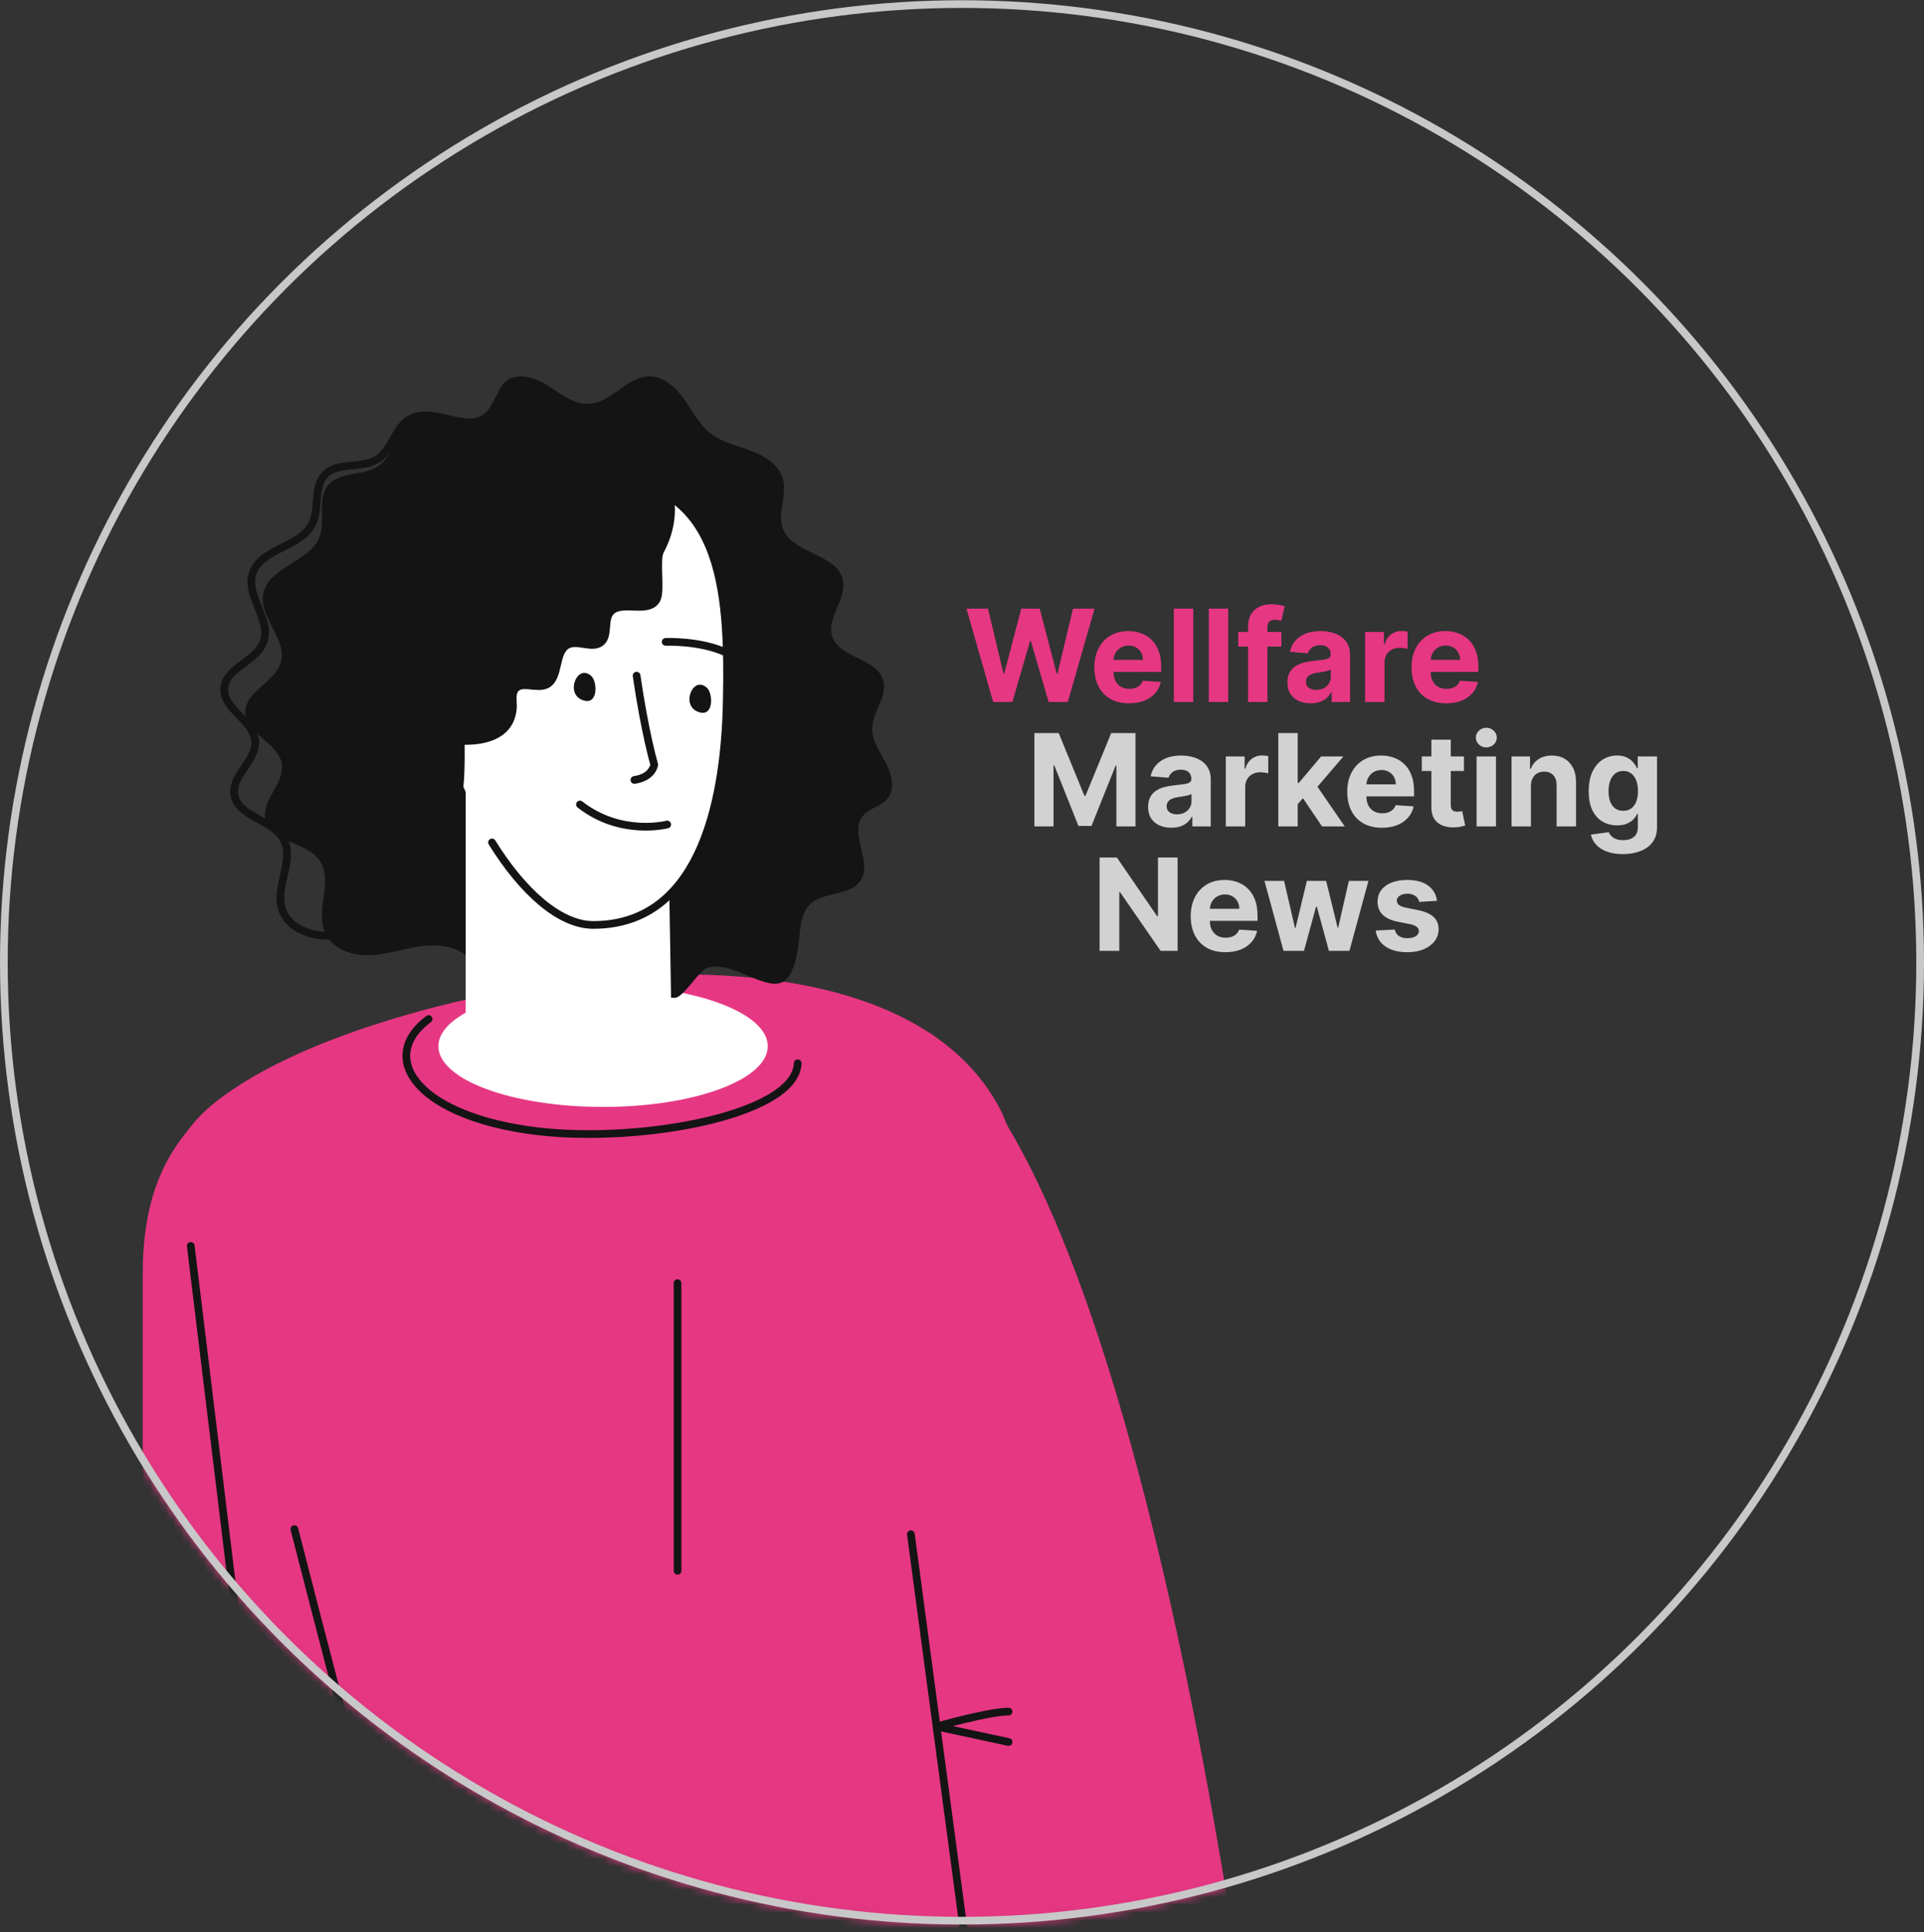 <svg width="250" height="251" viewBox="0 0 250 251" fill="none" xmlns="http://www.w3.org/2000/svg">
<rect x="0" y="0" width="250" height="251" fill="#333333" stroke="none"/>
<mask id="mask0_301_11937" style="mask-type:alpha" maskUnits="userSpaceOnUse" x="0" y="0" width="250" height="251">
<circle cx="125" cy="125.03" r="124.5" fill="white" stroke="#282828"/>
</mask>
<g mask="url(#mask0_301_11937)">
<path d="M18.547 165.501V300.603C18.547 300.603 56.37 303.114 57.078 300.603C57.785 298.093 47.705 133.444 47.705 133.444C26.133 140.749 18.547 149.338 18.547 165.501Z" fill="#E63782"/>
<path d="M76.599 248.826L40.512 258.755L27.054 310.643L65.94 324.2L80.11 263.111L89.368 264.539L106.796 319.405L133.028 309.385L125.45 252.439L76.599 248.826Z" fill="white"/>
<path d="M23.149 151.552C20.029 134.483 111.168 109.318 129.803 143.811C139.616 161.976 141.136 271.277 141.136 271.277H38.108C36.456 268.538 26.27 168.62 23.149 151.552Z" fill="#E63782"/>
<path d="M78.363 143.811C90.183 143.811 99.764 140.278 99.764 135.919C99.764 131.561 90.183 128.027 78.363 128.027C66.543 128.027 56.961 131.561 56.961 135.919C56.961 140.278 66.543 143.811 78.363 143.811Z" fill="white"/>
<path d="M55.693 132.394C49.17 137.215 53.779 144.589 68.456 146.787C81.942 148.807 103.407 145.086 103.65 138.135" stroke="#141414" stroke-linecap="round" stroke-linejoin="round"/>
<path d="M24.786 161.868L35.745 251.877" stroke="#141414" stroke-linecap="round" stroke-linejoin="round"/>
<path d="M120.743 134.133C152.138 157.261 165.836 293.274 165.836 293.274L130.138 297.396C130.138 297.396 124.886 202.47 123.139 177.181C121.392 151.891 120.743 134.133 120.743 134.133Z" fill="#E63782"/>
<path d="M118.357 199.327L127.966 271.276" stroke="#141414" stroke-linecap="round" stroke-linejoin="round"/>
<path d="M131.053 222.362C128.509 222.362 121.694 224.307 121.694 224.307L131.053 226.318" stroke="#141414" stroke-linecap="round" stroke-linejoin="round"/>
<path d="M31.867 92.581C31.797 89.844 35.721 88.686 36.482 86.056C37.357 83.032 33.612 80.211 34.209 77.121C34.885 73.626 40.259 73.055 41.521 69.728C42.331 67.593 41.181 64.862 42.609 63.08C44.139 61.169 47.371 61.916 49.316 60.43C51.178 59.009 51.274 56.004 53.208 54.683C56.123 52.692 60.895 55.951 63.36 53.425C64.403 52.357 64.532 50.604 65.651 49.615C67.144 48.295 69.507 49.021 71.187 50.091C72.868 51.161 74.565 52.573 76.554 52.458C79.483 52.289 81.515 48.864 84.448 48.9C86.3 48.922 87.829 50.354 88.896 51.867C89.964 53.381 90.813 55.105 92.264 56.256C93.787 57.464 95.766 57.88 97.585 58.565C99.404 59.25 101.268 60.427 101.754 62.309C102.292 64.391 100.96 66.687 101.731 68.695C103.003 72.007 108.82 71.921 109.531 75.396C110.036 77.866 107.356 80.276 108.138 82.673C109.068 85.52 113.895 85.467 114.756 88.337C115.378 90.413 113.406 92.405 113.338 94.571C113.286 96.224 114.336 97.675 115.108 99.138C115.879 100.601 116.348 102.54 115.278 103.802C114.444 104.785 112.941 104.998 112.125 105.997C110.301 108.229 113.365 111.89 111.849 114.342C110.743 116.132 108.101 115.916 106.206 116.832C102.915 118.421 104.662 122.85 102.692 126.545C100.723 130.24 95.509 124.487 91.858 125.753C90.773 126.129 88.813 129.637 87.665 129.637C85.77 129.636 82.604 128.699 81.025 127.651C79.447 126.602 79.994 126.839 78.117 126.58C76.952 126.419 75.662 126.729 74.75 127.428C74.354 127.055 73.82 126.802 73.282 126.806C71.968 126.813 70.858 127.727 69.86 128.582C68.862 129.437 67.72 130.328 66.407 130.274C63.561 130.157 62.842 126.229 60.74 124.307C59.092 122.8 56.611 122.638 54.404 122.977C52.197 123.316 50.043 124.072 47.81 124.102C45.577 124.132 43.114 123.206 42.217 121.161C40.935 118.234 43.345 114.42 41.525 111.794C39.798 109.302 35.167 109.442 34.492 106.487C33.916 103.969 37.022 101.765 36.607 99.216C36.158 96.456 31.938 95.377 31.867 92.581Z" fill="#141414"/>
<path d="M71.221 51.572C69.681 50.38 67.445 49.461 65.874 50.612C64.696 51.475 64.413 53.17 63.303 54.117C60.676 56.355 56.323 52.755 53.307 54.432C51.305 55.545 50.943 58.461 49.003 59.678C46.975 60.95 43.897 59.934 42.235 61.657C40.686 63.264 41.56 66.026 40.581 68.032C39.054 71.158 33.771 71.233 32.801 74.574C31.943 77.529 35.336 80.611 34.213 83.476C33.237 85.969 29.313 86.744 29.136 89.416C28.955 92.144 32.967 93.572 33.156 96.299C33.331 98.817 30.111 100.685 30.445 103.188C30.838 106.125 35.359 106.404 36.817 108.985C38.354 111.704 35.666 115.201 36.652 118.165C37.342 120.237 39.657 121.359 41.834 121.53C44.01 121.701 46.175 121.157 48.354 121.025" stroke="#141414" stroke-linecap="round" stroke-linejoin="round"/>
<path d="M86.759 103.369L87.279 134.671C87.019 144.2 60.513 143.507 60.513 133.632V86.942C60.513 86.942 84.42 77.177 86.759 103.369Z" fill="white"/>
<path d="M77.081 61.985C39.017 61.985 61.106 120.166 77.081 120.166C90.295 120.166 94.156 105.624 94.437 91.075C94.723 76.285 93.845 61.985 77.081 61.985Z" fill="white"/>
<path d="M63.93 109.447C67.863 115.794 72.701 120.166 77.08 120.166C90.294 120.166 94.155 105.624 94.436 91.075C94.722 76.285 93.844 61.985 77.08 61.985C72.365 61.985 68.573 62.878 65.578 64.442" stroke="#141414" stroke-linecap="round" stroke-linejoin="round"/>
<path d="M76.858 87.852C75.041 86.141 73.432 90.032 75.612 90.922C77.793 91.812 77.615 88.564 76.858 87.852Z" fill="#141414"/>
<path d="M91.883 89.381C90.066 87.671 88.457 91.562 90.638 92.452C92.818 93.342 92.64 90.093 91.883 89.381Z" fill="#141414"/>
<path d="M94.403 84.799C90.993 83.2 86.498 83.391 86.498 83.391" stroke="#141414" stroke-linecap="round" stroke-linejoin="round"/>
<path d="M82.717 87.779C83.829 95.388 85.011 99.33 85.011 99.33C85.011 99.33 84.836 100.977 82.43 101.329" stroke="#141414" stroke-linecap="round" stroke-linejoin="round"/>
<path d="M86.695 107.114C86.695 107.114 80.688 108.687 75.359 104.517" stroke="#141414" stroke-linecap="round" stroke-linejoin="round"/>
<path d="M85.779 71.584C85.172 72.719 85.928 76.727 85.338 77.857C84.256 79.924 80.441 77.754 79.182 79.699C78.501 80.751 79.06 82.462 78.194 83.343C77.105 84.451 75.092 83.06 73.736 83.777C72.011 84.689 72.762 88.089 71.01 88.946C69.708 89.583 67.691 88.371 66.873 89.615C66.465 90.235 66.676 91.098 66.655 91.87C66.445 95.4 63.293 96.282 60.369 96.264C60.469 104.34 59.954 106.507 56.556 106.257C55.456 106.19 54.198 102.342 53.116 102.081C49.325 101.237 47.895 103.291 45.326 105.317C42.954 106.589 38.784 103.677 37.677 101.212C38.044 98.573 39.606 96.142 40.43 93.597C42.297 89.945 42.587 87.31 39.605 85.239C33.593 80.063 37.284 78.169 41.989 76.439C45.322 75.556 46.583 73.636 44.147 70.779C43.108 68.781 44.642 66.321 46.596 65.574C50.175 63.979 55.288 67.309 53.962 62.505C53.148 56.347 60.373 53.996 65.14 56.4C66.037 56.758 67.01 57.202 67.896 56.896C69.047 56.497 69.365 54.972 70.22 54.069C74.31 49.746 92.324 59.326 85.779 71.584Z" fill="#141414"/>
<path d="M83.478 57.963C86.8 61.361 88.643 66.216 85.777 71.584C85.17 72.719 85.927 76.727 85.336 77.857C84.254 79.924 80.439 77.754 79.18 79.699C78.5 80.75 79.058 82.462 78.192 83.343C77.103 84.451 75.09 83.06 73.734 83.777C72.009 84.689 72.76 88.089 71.009 88.946C69.706 89.583 67.689 88.371 66.871 89.615C66.463 90.235 66.674 91.098 66.653 91.869C66.443 95.4 63.291 96.281 60.367 96.263" stroke="#141414" stroke-linecap="round" stroke-linejoin="round"/>
<path d="M38.253 198.662C38.253 198.662 56.26 269.181 56.961 265.944C57.662 262.706 60.051 243.468 60.051 243.468" stroke="#141414" stroke-linecap="round" stroke-linejoin="round"/>
<path d="M88.041 166.706V204.074" stroke="#141414" stroke-linecap="round" stroke-linejoin="round"/>
<path d="M129.05 91.197L125.582 79.076H128.381L130.387 87.498H130.488L132.702 79.076H135.099L137.306 87.515H137.413L139.419 79.076H142.219L138.75 91.197H136.253L133.945 83.272H133.85L131.547 91.197H129.05ZM146.709 91.374C145.774 91.374 144.969 91.185 144.295 90.806C143.624 90.423 143.107 89.883 142.744 89.184C142.381 88.482 142.199 87.652 142.199 86.693C142.199 85.758 142.381 84.937 142.744 84.231C143.107 83.524 143.618 82.974 144.277 82.579C144.94 82.185 145.717 81.987 146.609 81.987C147.209 81.987 147.767 82.084 148.284 82.278C148.805 82.467 149.258 82.753 149.645 83.136C150.036 83.518 150.339 84 150.556 84.58C150.773 85.156 150.882 85.831 150.882 86.604V87.296H143.206V85.734H148.509C148.509 85.371 148.43 85.049 148.272 84.769C148.114 84.489 147.895 84.27 147.615 84.112C147.339 83.951 147.017 83.87 146.65 83.87C146.267 83.87 145.928 83.958 145.632 84.136C145.34 84.309 145.111 84.544 144.946 84.84C144.78 85.132 144.695 85.458 144.691 85.817V87.302C144.691 87.752 144.774 88.141 144.94 88.468C145.109 88.796 145.348 89.048 145.656 89.226C145.964 89.403 146.329 89.492 146.751 89.492C147.031 89.492 147.287 89.453 147.52 89.374C147.753 89.295 147.952 89.177 148.118 89.019C148.284 88.861 148.41 88.668 148.497 88.439L150.829 88.593C150.71 89.153 150.468 89.642 150.101 90.06C149.738 90.475 149.268 90.798 148.692 91.031C148.12 91.26 147.459 91.374 146.709 91.374ZM155.049 79.076V91.197H152.527V79.076H155.049ZM159.59 79.076V91.197H157.068V79.076H159.59ZM166.498 82.106V84H160.887V82.106H166.498ZM162.172 91.197V81.449C162.172 80.79 162.3 80.243 162.556 79.809C162.817 79.375 163.172 79.05 163.622 78.833C164.071 78.616 164.582 78.507 165.155 78.507C165.541 78.507 165.894 78.537 166.214 78.596C166.538 78.655 166.778 78.709 166.936 78.756L166.486 80.65C166.388 80.618 166.265 80.589 166.119 80.561C165.977 80.534 165.831 80.52 165.681 80.52C165.31 80.52 165.052 80.606 164.906 80.78C164.76 80.95 164.687 81.189 164.687 81.496V91.197H162.172ZM170.305 91.368C169.725 91.368 169.208 91.268 168.755 91.067C168.301 90.861 167.942 90.559 167.677 90.161C167.417 89.759 167.287 89.257 167.287 88.658C167.287 88.153 167.379 87.728 167.565 87.385C167.75 87.042 168.003 86.766 168.322 86.557C168.642 86.347 169.005 86.19 169.411 86.083C169.822 85.977 170.252 85.902 170.702 85.858C171.23 85.803 171.657 85.752 171.98 85.704C172.304 85.653 172.538 85.578 172.684 85.479C172.83 85.381 172.903 85.235 172.903 85.041V85.006C172.903 84.631 172.785 84.341 172.548 84.136C172.316 83.931 171.984 83.828 171.554 83.828C171.1 83.828 170.739 83.929 170.471 84.13C170.203 84.327 170.025 84.576 169.938 84.876L167.606 84.686C167.725 84.134 167.957 83.656 168.305 83.254C168.652 82.848 169.1 82.536 169.648 82.319C170.201 82.098 170.84 81.987 171.566 81.987C172.071 81.987 172.554 82.047 173.016 82.165C173.481 82.283 173.894 82.467 174.253 82.716C174.616 82.964 174.902 83.284 175.111 83.674C175.32 84.061 175.425 84.525 175.425 85.065V91.197H173.034V89.936H172.963C172.817 90.22 172.621 90.471 172.377 90.688C172.132 90.901 171.838 91.069 171.495 91.191C171.152 91.309 170.755 91.368 170.305 91.368ZM171.027 89.628C171.398 89.628 171.726 89.555 172.01 89.409C172.294 89.259 172.517 89.058 172.679 88.806C172.84 88.553 172.921 88.267 172.921 87.948V86.983C172.842 87.034 172.734 87.081 172.596 87.125C172.462 87.164 172.31 87.202 172.14 87.237C171.97 87.269 171.801 87.298 171.631 87.326C171.461 87.35 171.307 87.371 171.169 87.391C170.873 87.434 170.615 87.504 170.394 87.598C170.173 87.693 170.001 87.821 169.879 87.983C169.757 88.141 169.696 88.338 169.696 88.575C169.696 88.918 169.82 89.18 170.068 89.362C170.321 89.54 170.641 89.628 171.027 89.628ZM177.381 91.197V82.106H179.825V83.692H179.92C180.086 83.128 180.364 82.702 180.754 82.414C181.145 82.122 181.595 81.976 182.104 81.976C182.23 81.976 182.366 81.984 182.512 81.999C182.658 82.015 182.786 82.037 182.897 82.064V84.302C182.779 84.266 182.615 84.235 182.406 84.207C182.197 84.179 182.005 84.165 181.832 84.165C181.461 84.165 181.129 84.246 180.837 84.408C180.549 84.566 180.32 84.787 180.151 85.071C179.985 85.355 179.902 85.683 179.902 86.053V91.197H177.381ZM187.92 91.374C186.985 91.374 186.18 91.185 185.506 90.806C184.835 90.423 184.318 89.883 183.955 89.184C183.592 88.482 183.41 87.652 183.41 86.693C183.41 85.758 183.592 84.937 183.955 84.231C184.318 83.524 184.829 82.974 185.488 82.579C186.151 82.185 186.928 81.987 187.82 81.987C188.419 81.987 188.978 82.084 189.495 82.278C190.015 82.467 190.469 82.753 190.856 83.136C191.247 83.518 191.55 84 191.767 84.58C191.984 85.156 192.093 85.831 192.093 86.604V87.296H184.417V85.734H189.72C189.72 85.371 189.641 85.049 189.483 84.769C189.325 84.489 189.106 84.27 188.826 84.112C188.55 83.951 188.228 83.87 187.861 83.87C187.478 83.87 187.139 83.958 186.843 84.136C186.551 84.309 186.322 84.544 186.157 84.84C185.991 85.132 185.906 85.458 185.902 85.817V87.302C185.902 87.752 185.985 88.141 186.151 88.468C186.32 88.796 186.559 89.048 186.867 89.226C187.175 89.403 187.54 89.492 187.962 89.492C188.242 89.492 188.498 89.453 188.731 89.374C188.964 89.295 189.163 89.177 189.329 89.019C189.495 88.861 189.621 88.668 189.708 88.439L192.04 88.593C191.921 89.153 191.679 89.642 191.312 90.06C190.949 90.475 190.479 90.798 189.903 91.031C189.331 91.26 188.67 91.374 187.92 91.374Z" fill="#E63782"/>
<path d="M134.407 95.242H137.568L140.906 103.386H141.048L144.386 95.242H147.546V107.364H145.06V99.474H144.96L141.823 107.304H140.13L136.993 99.445H136.893V107.364H134.407V95.242ZM152.203 107.535C151.623 107.535 151.106 107.435 150.652 107.233C150.198 107.028 149.839 106.726 149.575 106.328C149.314 105.925 149.184 105.424 149.184 104.824C149.184 104.319 149.277 103.895 149.462 103.552C149.648 103.209 149.9 102.932 150.22 102.723C150.54 102.514 150.903 102.356 151.309 102.25C151.719 102.143 152.149 102.068 152.599 102.025C153.128 101.97 153.554 101.918 153.878 101.871C154.201 101.82 154.436 101.745 154.582 101.646C154.728 101.548 154.801 101.402 154.801 101.208V101.173C154.801 100.798 154.683 100.508 154.446 100.303C154.213 100.098 153.882 99.995 153.451 99.995C152.998 99.995 152.637 100.096 152.368 100.297C152.1 100.494 151.923 100.743 151.836 101.043L149.504 100.853C149.622 100.301 149.855 99.823 150.202 99.421C150.549 99.014 150.997 98.703 151.546 98.486C152.098 98.265 152.737 98.154 153.463 98.154C153.968 98.154 154.452 98.213 154.913 98.332C155.379 98.45 155.791 98.634 156.15 98.882C156.513 99.131 156.799 99.45 157.009 99.841C157.218 100.228 157.322 100.691 157.322 101.232V107.364H154.931V106.103H154.86C154.714 106.387 154.519 106.638 154.274 106.855C154.03 107.068 153.736 107.235 153.392 107.358C153.049 107.476 152.652 107.535 152.203 107.535ZM152.925 105.795C153.296 105.795 153.623 105.722 153.907 105.576C154.191 105.426 154.414 105.225 154.576 104.972C154.738 104.72 154.819 104.434 154.819 104.114V103.15C154.74 103.201 154.631 103.248 154.493 103.292C154.359 103.331 154.207 103.368 154.037 103.404C153.868 103.436 153.698 103.465 153.528 103.493C153.359 103.516 153.205 103.538 153.067 103.558C152.771 103.601 152.512 103.67 152.291 103.765C152.07 103.86 151.899 103.988 151.777 104.15C151.654 104.308 151.593 104.505 151.593 104.742C151.593 105.085 151.717 105.347 151.966 105.529C152.218 105.706 152.538 105.795 152.925 105.795ZM159.278 107.364V98.273H161.723V99.859H161.817C161.983 99.295 162.261 98.868 162.652 98.58C163.042 98.288 163.492 98.142 164.001 98.142C164.128 98.142 164.264 98.15 164.41 98.166C164.556 98.182 164.684 98.204 164.794 98.231V100.468C164.676 100.433 164.512 100.401 164.303 100.374C164.094 100.346 163.903 100.332 163.729 100.332C163.358 100.332 163.027 100.413 162.735 100.575C162.447 100.733 162.218 100.954 162.048 101.238C161.882 101.522 161.8 101.849 161.8 102.22V107.364H159.278ZM168.383 104.748L168.388 101.723H168.755L171.667 98.273H174.561L170.649 102.842H170.052L168.383 104.748ZM166.098 107.364V95.242H168.619V107.364H166.098ZM171.78 107.364L169.105 103.404L170.785 101.623L174.733 107.364H171.78ZM179.567 107.541C178.632 107.541 177.827 107.352 177.152 106.973C176.482 106.59 175.965 106.05 175.602 105.351C175.239 104.649 175.057 103.818 175.057 102.86C175.057 101.924 175.239 101.104 175.602 100.397C175.965 99.691 176.476 99.141 177.135 98.746C177.797 98.352 178.575 98.154 179.467 98.154C180.066 98.154 180.625 98.251 181.141 98.444C181.662 98.634 182.116 98.92 182.503 99.302C182.893 99.685 183.197 100.167 183.414 100.747C183.631 101.323 183.74 101.997 183.74 102.771V103.463H176.063V101.901H181.366C181.366 101.538 181.287 101.216 181.13 100.936C180.972 100.656 180.753 100.437 180.473 100.279C180.196 100.117 179.875 100.036 179.508 100.036C179.125 100.036 178.786 100.125 178.49 100.303C178.198 100.476 177.969 100.711 177.803 101.007C177.638 101.299 177.553 101.624 177.549 101.984V103.469C177.549 103.919 177.632 104.308 177.797 104.635C177.967 104.963 178.206 105.215 178.514 105.393C178.821 105.57 179.186 105.659 179.609 105.659C179.889 105.659 180.145 105.62 180.378 105.541C180.611 105.462 180.81 105.343 180.976 105.185C181.141 105.028 181.268 104.834 181.355 104.605L183.686 104.759C183.568 105.32 183.325 105.809 182.958 106.227C182.595 106.641 182.126 106.965 181.55 107.198C180.978 107.427 180.317 107.541 179.567 107.541ZM190.221 98.273V100.167H184.746V98.273H190.221ZM185.989 96.095H188.51V104.57C188.51 104.803 188.546 104.984 188.617 105.114C188.688 105.241 188.786 105.33 188.913 105.381C189.043 105.432 189.193 105.458 189.362 105.458C189.481 105.458 189.599 105.448 189.717 105.428C189.836 105.404 189.927 105.387 189.99 105.375L190.386 107.251C190.26 107.291 190.082 107.336 189.854 107.387C189.625 107.442 189.347 107.476 189.019 107.488C188.411 107.511 187.879 107.431 187.421 107.245C186.967 107.06 186.614 106.772 186.362 106.381C186.109 105.99 185.985 105.497 185.989 104.901V96.095ZM191.863 107.364V98.273H194.384V107.364H191.863ZM193.129 97.101C192.755 97.101 192.433 96.977 192.165 96.728C191.9 96.475 191.768 96.174 191.768 95.822C191.768 95.475 191.9 95.177 192.165 94.929C192.433 94.676 192.755 94.55 193.129 94.55C193.504 94.55 193.824 94.676 194.088 94.929C194.357 95.177 194.491 95.475 194.491 95.822C194.491 96.174 194.357 96.475 194.088 96.728C193.824 96.977 193.504 97.101 193.129 97.101ZM198.925 102.108V107.364H196.404V98.273H198.807V99.876H198.913C199.115 99.348 199.452 98.93 199.925 98.622C200.399 98.31 200.973 98.154 201.648 98.154C202.279 98.154 202.83 98.292 203.299 98.569C203.769 98.845 204.134 99.239 204.394 99.752C204.654 100.261 204.785 100.869 204.785 101.575V107.364H202.263V102.025C202.267 101.469 202.125 101.035 201.837 100.723C201.549 100.407 201.153 100.249 200.648 100.249C200.308 100.249 200.008 100.322 199.748 100.468C199.491 100.614 199.29 100.827 199.144 101.108C199.002 101.384 198.929 101.717 198.925 102.108ZM210.867 110.962C210.051 110.962 209.35 110.85 208.766 110.625C208.186 110.404 207.725 110.102 207.381 109.719C207.038 109.336 206.815 108.906 206.713 108.429L209.045 108.115C209.116 108.297 209.228 108.466 209.382 108.624C209.536 108.782 209.739 108.908 209.991 109.003C210.248 109.102 210.56 109.151 210.927 109.151C211.475 109.151 211.927 109.017 212.282 108.748C212.641 108.484 212.821 108.04 212.821 107.417V105.754H212.714C212.604 106.006 212.438 106.245 212.217 106.47C211.996 106.695 211.712 106.878 211.365 107.02C211.017 107.162 210.603 107.233 210.122 107.233C209.439 107.233 208.818 107.075 208.257 106.76C207.701 106.44 207.257 105.953 206.926 105.298C206.598 104.639 206.434 103.806 206.434 102.8C206.434 101.77 206.602 100.91 206.937 100.22C207.273 99.529 207.719 99.012 208.275 98.669C208.835 98.326 209.449 98.154 210.116 98.154C210.625 98.154 211.051 98.241 211.394 98.415C211.737 98.584 212.014 98.797 212.223 99.054C212.436 99.306 212.6 99.555 212.714 99.8H212.809V98.273H215.312V107.452C215.312 108.226 215.123 108.873 214.744 109.394C214.365 109.914 213.841 110.305 213.17 110.565C212.503 110.83 211.735 110.962 210.867 110.962ZM210.921 105.339C211.327 105.339 211.67 105.239 211.951 105.038C212.235 104.832 212.452 104.54 212.602 104.162C212.755 103.779 212.832 103.321 212.832 102.788C212.832 102.256 212.757 101.794 212.607 101.404C212.458 101.009 212.241 100.703 211.956 100.486C211.672 100.269 211.327 100.161 210.921 100.161C210.506 100.161 210.157 100.273 209.873 100.498C209.589 100.719 209.374 101.027 209.228 101.421C209.082 101.816 209.009 102.272 209.009 102.788C209.009 103.313 209.082 103.767 209.228 104.15C209.378 104.529 209.593 104.822 209.873 105.032C210.157 105.237 210.506 105.339 210.921 105.339Z" fill="#D2D2D2"/>
<path d="M153.016 111.409V123.53H150.802L145.529 115.901H145.44V123.53H142.877V111.409H145.126L150.358 119.032H150.465V111.409H153.016ZM159.229 123.708C158.293 123.708 157.489 123.518 156.814 123.139C156.143 122.757 155.626 122.216 155.263 121.518C154.9 120.815 154.719 119.985 154.719 119.026C154.719 118.091 154.9 117.27 155.263 116.564C155.626 115.858 156.137 115.307 156.796 114.913C157.459 114.518 158.236 114.321 159.128 114.321C159.728 114.321 160.286 114.417 160.803 114.611C161.324 114.8 161.778 115.086 162.164 115.469C162.555 115.852 162.859 116.333 163.076 116.913C163.293 117.489 163.401 118.164 163.401 118.937V119.63H155.725V118.067H161.028C161.028 117.704 160.949 117.383 160.791 117.102C160.633 116.822 160.414 116.603 160.134 116.446C159.858 116.284 159.536 116.203 159.169 116.203C158.787 116.203 158.447 116.292 158.151 116.469C157.859 116.643 157.631 116.878 157.465 117.173C157.299 117.465 157.214 117.791 157.21 118.15V119.636C157.21 120.085 157.293 120.474 157.459 120.802C157.629 121.129 157.867 121.382 158.175 121.559C158.483 121.737 158.848 121.825 159.27 121.825C159.55 121.825 159.807 121.786 160.039 121.707C160.272 121.628 160.471 121.51 160.637 121.352C160.803 121.194 160.929 121.001 161.016 120.772L163.348 120.926C163.23 121.486 162.987 121.975 162.62 122.394C162.257 122.808 161.787 123.132 161.211 123.364C160.639 123.593 159.978 123.708 159.229 123.708ZM166.775 123.53L164.301 114.439H166.852L168.26 120.547H168.343L169.811 114.439H172.315L173.806 120.512H173.883L175.268 114.439H177.813L175.345 123.53H172.676L171.113 117.813H171.001L169.438 123.53H166.775ZM186.722 117.031L184.414 117.173C184.374 116.976 184.289 116.799 184.159 116.641C184.029 116.479 183.857 116.351 183.644 116.256C183.435 116.157 183.184 116.108 182.892 116.108C182.502 116.108 182.172 116.191 181.904 116.357C181.636 116.519 181.502 116.736 181.502 117.008C181.502 117.225 181.588 117.408 181.762 117.558C181.936 117.708 182.234 117.828 182.656 117.919L184.301 118.251C185.185 118.432 185.844 118.724 186.278 119.127C186.712 119.529 186.929 120.058 186.929 120.713C186.929 121.309 186.753 121.831 186.402 122.281C186.055 122.731 185.578 123.082 184.97 123.335C184.366 123.583 183.67 123.708 182.881 123.708C181.677 123.708 180.718 123.457 180.004 122.956C179.294 122.451 178.878 121.764 178.755 120.896L181.235 120.766C181.31 121.133 181.492 121.413 181.78 121.606C182.068 121.796 182.437 121.891 182.887 121.891C183.328 121.891 183.684 121.806 183.952 121.636C184.224 121.462 184.362 121.24 184.366 120.967C184.362 120.738 184.266 120.551 184.076 120.405C183.887 120.255 183.595 120.141 183.2 120.062L181.626 119.748C180.738 119.571 180.077 119.263 179.643 118.825C179.213 118.387 178.998 117.828 178.998 117.15C178.998 116.566 179.156 116.063 179.472 115.641C179.791 115.218 180.239 114.893 180.815 114.664C181.395 114.435 182.074 114.321 182.851 114.321C183.999 114.321 184.903 114.563 185.562 115.049C186.225 115.534 186.611 116.195 186.722 117.031Z" fill="#D2D2D2"/>
</g>
<circle cx="125" cy="125.03" r="124.5" stroke="#C8C8C8"/>
</svg>
